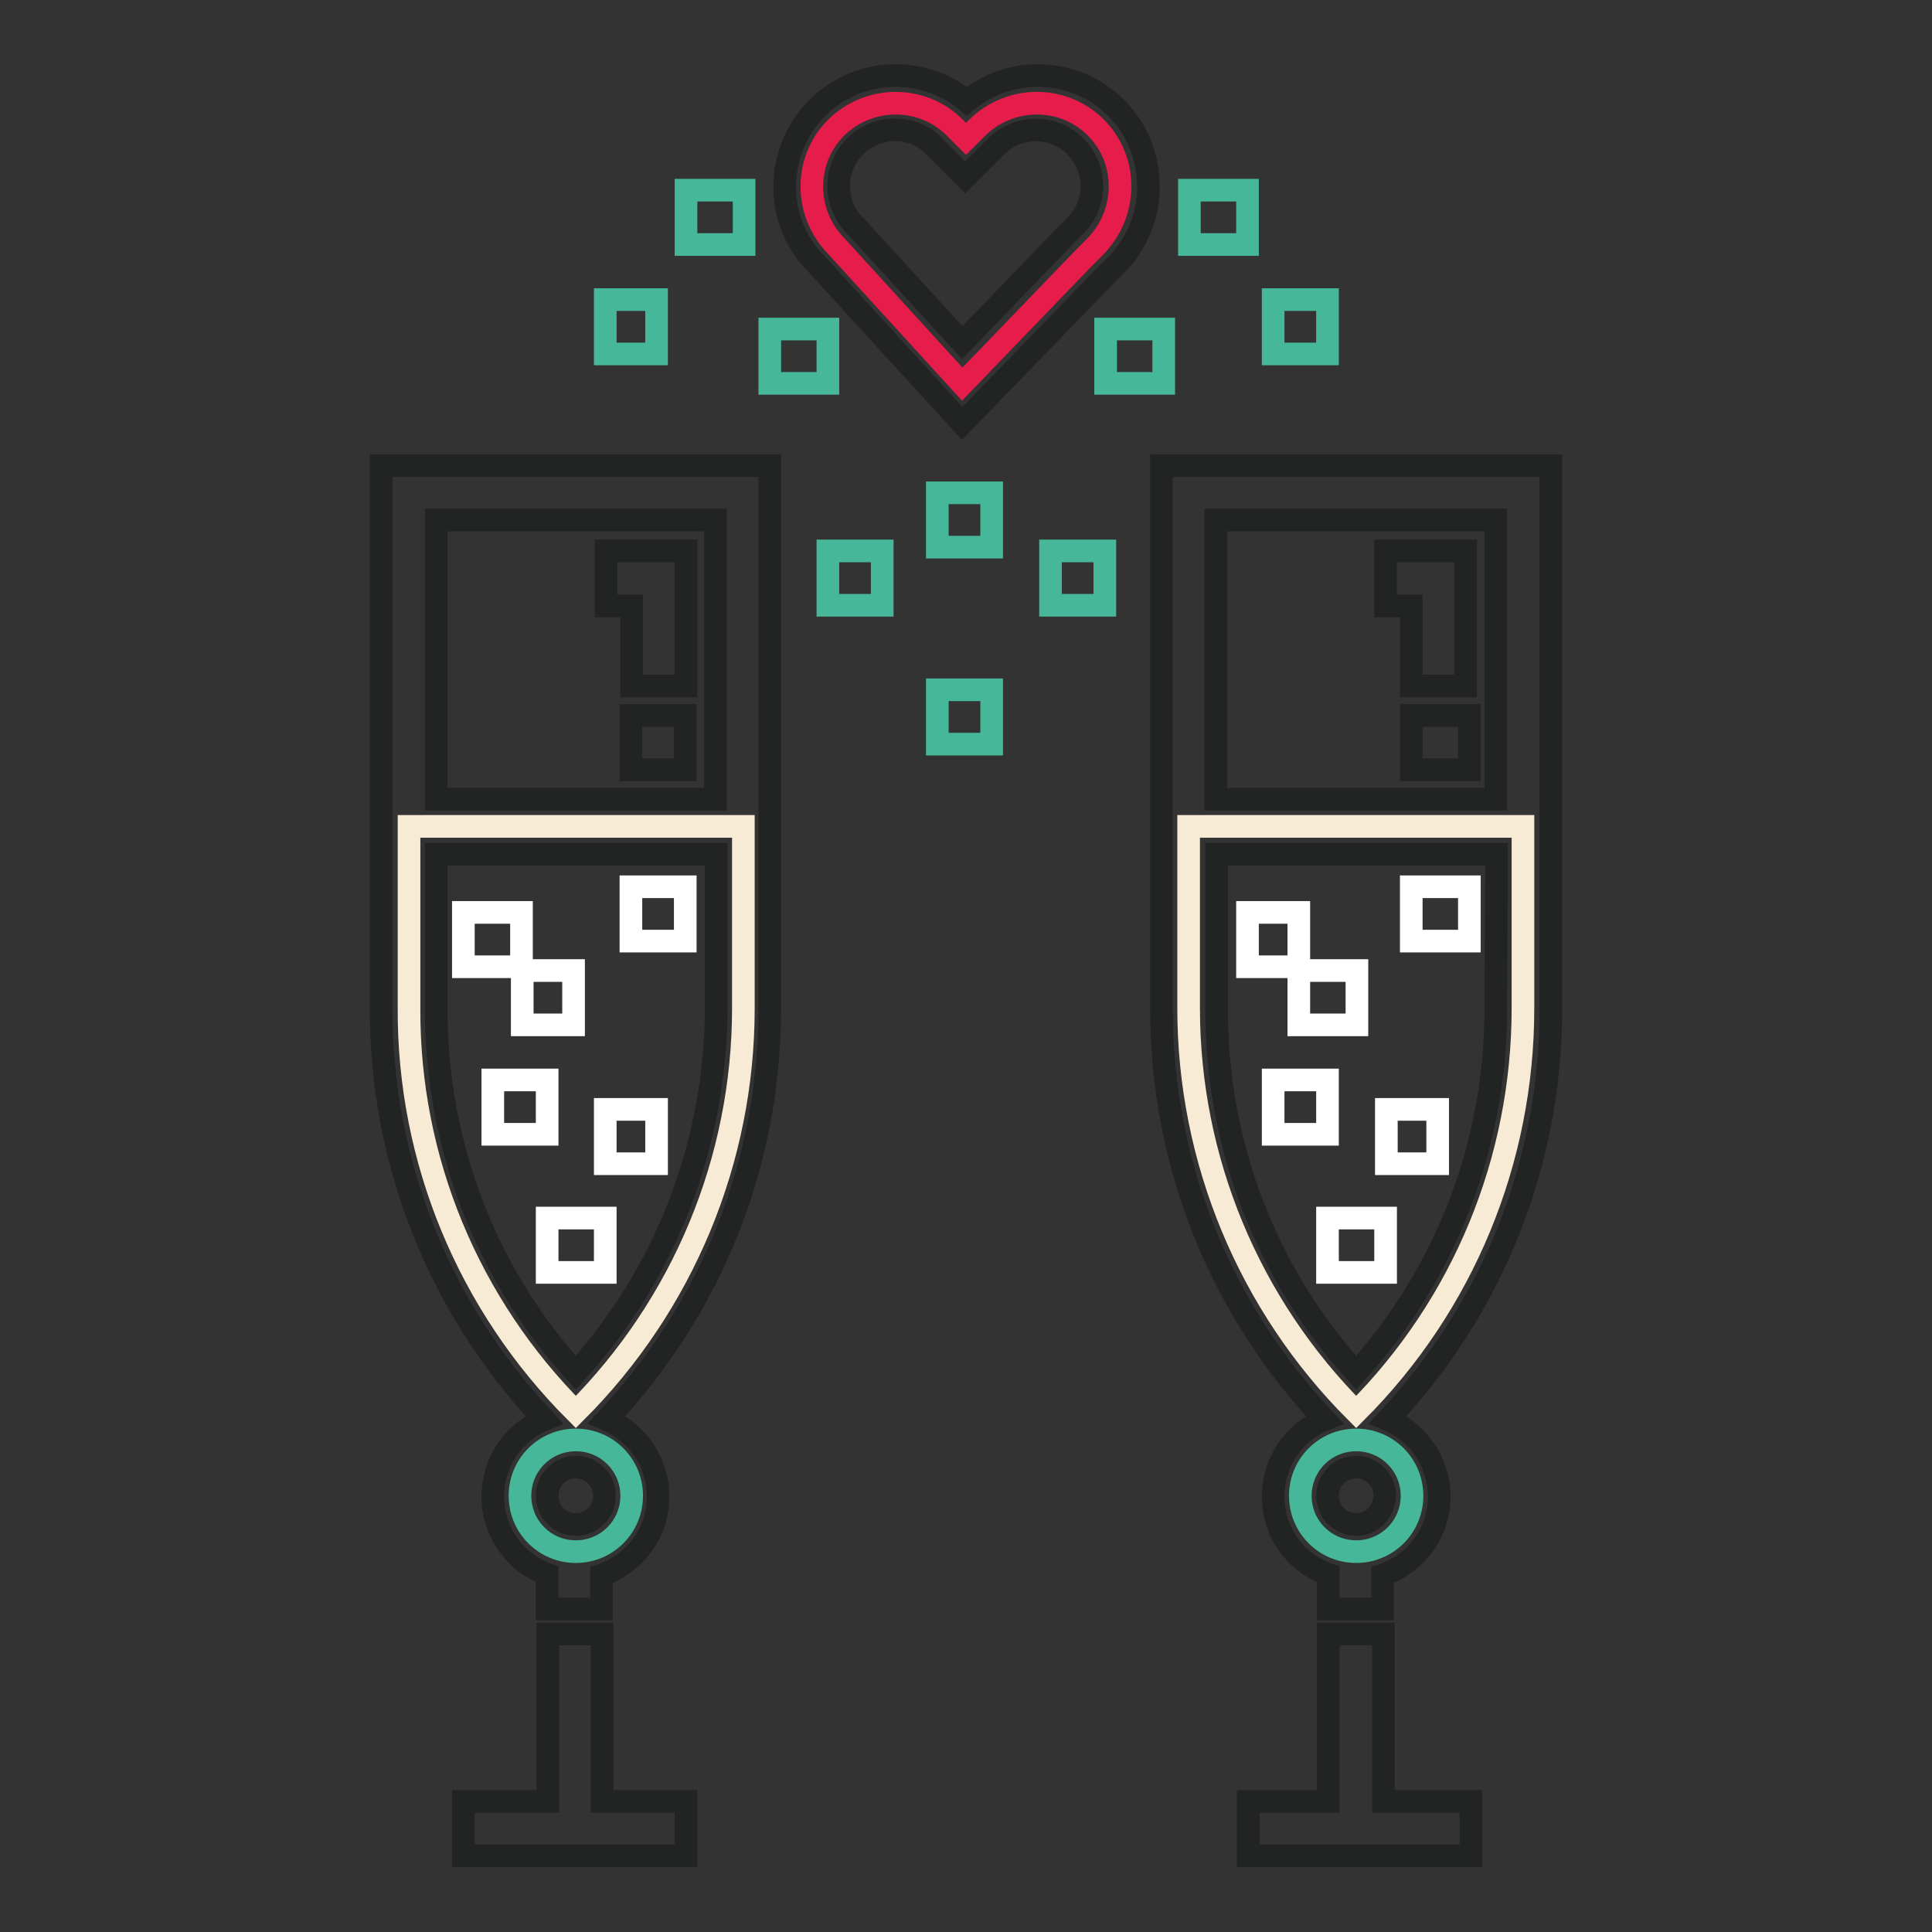 <?xml version="1.0" encoding="utf-8"?>
<!-- Svg Vector Icons : http://www.onlinewebfonts.com/icon -->
<!DOCTYPE svg PUBLIC "-//W3C//DTD SVG 1.1//EN" "http://www.w3.org/Graphics/SVG/1.1/DTD/svg11.dtd">
<svg version="1.1" xmlns="http://www.w3.org/2000/svg" xmlns:xlink="http://www.w3.org/1999/xlink" x="0px" y="0px" viewBox="0 0 256 256" enable-background="new 0 0 256 256" xml:space="preserve">
<rect x="0" y="0" width="256" height="256" fill="#333333" stroke="none"/>
<g> <path stroke-width="3" fill-opacity="0" stroke="#f8ebd5"  d="M179.7,187.1c-14.2-14.2-22.2-33.4-22.2-53.5v-24.1h44.3v24.1C201.8,153.7,193.9,172.9,179.7,187.1z  M76.3,187.1c-14.2-14.2-22.2-33.4-22.1-53.5v-24.1h44.3v24.1C98.5,153.7,90.5,172.9,76.3,187.1z"/> <path stroke-width="3" fill-opacity="0" stroke="#46b899"  d="M68.9,198.2c0,4.1,3.3,7.4,7.4,7.4c4.1,0,7.4-3.3,7.4-7.4c0,0,0,0,0,0c0-4.1-3.3-7.4-7.4-7.4 C72.2,190.8,68.9,194.1,68.9,198.2C68.9,198.2,68.9,198.2,68.9,198.2z"/> <path stroke-width="3" fill-opacity="0" stroke="#46b899"  d="M172.3,198.2c0,4.1,3.3,7.4,7.4,7.4s7.4-3.3,7.4-7.4c0,0,0,0,0,0c0-4.1-3.3-7.4-7.4-7.4 C175.6,190.8,172.3,194.1,172.3,198.2C172.3,198.2,172.3,198.2,172.3,198.2z"/> <path stroke-width="3" fill-opacity="0" stroke="#ffffff"  d="M61.4,120.9h7.7v7.2h-7.7V120.9z M69.2,128.6h6.8v7.2h-6.8V128.6z M80.3,147H87v7.2h-6.8V147z M83.6,117.5 h7.2v7.2h-7.2V117.5z M72.5,161.4h7.7v7.2h-7.7V161.4z M65.3,143.1h7.2v7.2h-7.2V143.1z"/> <path stroke-width="3" fill-opacity="0" stroke="#222323"  d="M90.9,90.9h-7.2V80.3h-3.4V73h10.6V90.9z M83.6,94.8h7.2v7.2h-7.2V94.8z"/> <path stroke-width="3" fill-opacity="0" stroke="#ffffff"  d="M165.3,120.9h6.8v7.2h-6.8V120.9z M172.1,128.6h7.7v7.2h-7.7V128.6z M183.7,147h6.8v7.2h-6.8V147z  M187,117.5h7.7v7.2H187V117.5z M175.9,161.4h7.7v7.2h-7.7V161.4z M168.7,143.1h7.2v7.2h-7.2V143.1z"/> <path stroke-width="3" fill-opacity="0" stroke="#222323"  d="M194.3,90.9H187V80.3h-3.4V73h10.6V90.9z M187,94.8h7.7v7.2H187V94.8z"/> <path stroke-width="3" fill-opacity="0" stroke="#e61c4a"  d="M145.2,16.9c-4.3-4.3-11.3-4.3-15.7,0l-1.5,1.5l-1.5-1.5c-4.3-4.3-11.3-4.3-15.7,0 c-4.3,4.3-4.3,11.3,0,15.7l16.7,18.3l16.1-16.7l1.5-1.5C149.5,28.2,149.5,21.2,145.2,16.9z"/> <path stroke-width="3" fill-opacity="0" stroke="#222323"  d="M127.5,56.1L108.2,35c-5.7-5.7-5.6-15,0.1-20.7c5.4-5.4,14-5.7,19.8-0.9c5.8-4.8,14.4-4.5,19.8,0.9 c5.7,5.7,5.7,15.1,0,20.8l-1.5,1.5L127.5,56.1z M118.6,17.2c-1.9,0-3.8,0.7-5.3,2.2c-2.9,2.9-2.9,7.6,0,10.5l0.1,0.1l14.1,15.4 l13.5-14l1.5-1.5c2.9-2.9,2.9-7.6,0-10.5c-2.9-2.9-7.6-2.9-10.5,0l-4.1,4.1l-4.1-4.1C122.5,18,120.6,17.2,118.6,17.2z M50.5,133.7 c0,20.4,7.7,39.6,21.6,54.4c-4,1.6-6.8,5.6-6.8,10.2c0,4.7,3,8.8,7.2,10.3v4.6h7.2v-4.5c4.4-1.5,7.5-5.6,7.5-10.4 c0-4.6-2.8-8.5-6.8-10.2c13.9-14.8,21.6-34,21.6-54.4v-72H50.5V133.7z M76.3,202c-2.1,0-3.8-1.7-3.8-3.8c0-2.1,1.7-3.8,3.8-3.8 c2.1,0,3.8,1.7,3.8,3.8C80.1,200.3,78.4,202,76.3,202z M76.3,181.9c-12-13.2-18.5-30.2-18.5-48.2v-20.5h37.1v20.5 C94.8,151.6,88.3,168.6,76.3,181.9z M94.8,68.9v37H57.8v-37H94.8z M79.8,216.5h-7.2v22.2H61.4v7.2h29.5v-7.2H79.8V216.5z  M153.9,61.7v72c0,20.4,7.7,39.6,21.6,54.4c-4,1.6-6.8,5.6-6.8,10.2c0,4.8,3,8.8,7.3,10.3v4.6h7.2v-4.5c4.4-1.5,7.5-5.6,7.5-10.4 c0-4.6-2.8-8.5-6.8-10.2c13.9-14.8,21.6-34,21.6-54.4v-72H153.9z M179.7,202c-2.1,0-3.8-1.7-3.8-3.8c0-2.1,1.7-3.8,3.8-3.8 c2.1,0,3.8,1.7,3.8,3.8C183.4,200.3,181.8,202,179.7,202z M198.2,133.7c0,18-6.6,35-18.5,48.2c-12-13.2-18.5-30.2-18.5-48.2v-20.5 h37.1L198.2,133.7L198.2,133.7z M198.2,105.9h-37.1v-37h37.1V105.9z M183.2,216.5h-7.2v22.2h-10.6v7.2h29.5v-7.2h-11.6V216.5z"/> <path stroke-width="3" fill-opacity="0" stroke="#46b899"  d="M157.6,25.2h7.7v7.2h-7.7V25.2z M146.5,43.6h7.7v7.2h-7.7V43.6z M124.2,65.3h7.2v7.2h-7.2V65.3z  M124.2,91.4h7.2v7.2h-7.2V91.4z M139.2,73h7.2v7.2h-7.2V73z M109.7,73h7.2v7.2h-7.2V73z M168.7,39.7h7.2v7.2h-7.2V39.7z  M90.9,25.2h7.7v7.2h-7.7V25.2z M102,43.6h7.7v7.2H102V43.6z M80.3,39.7H87v7.2h-6.8V39.7z"/></g>
</svg>